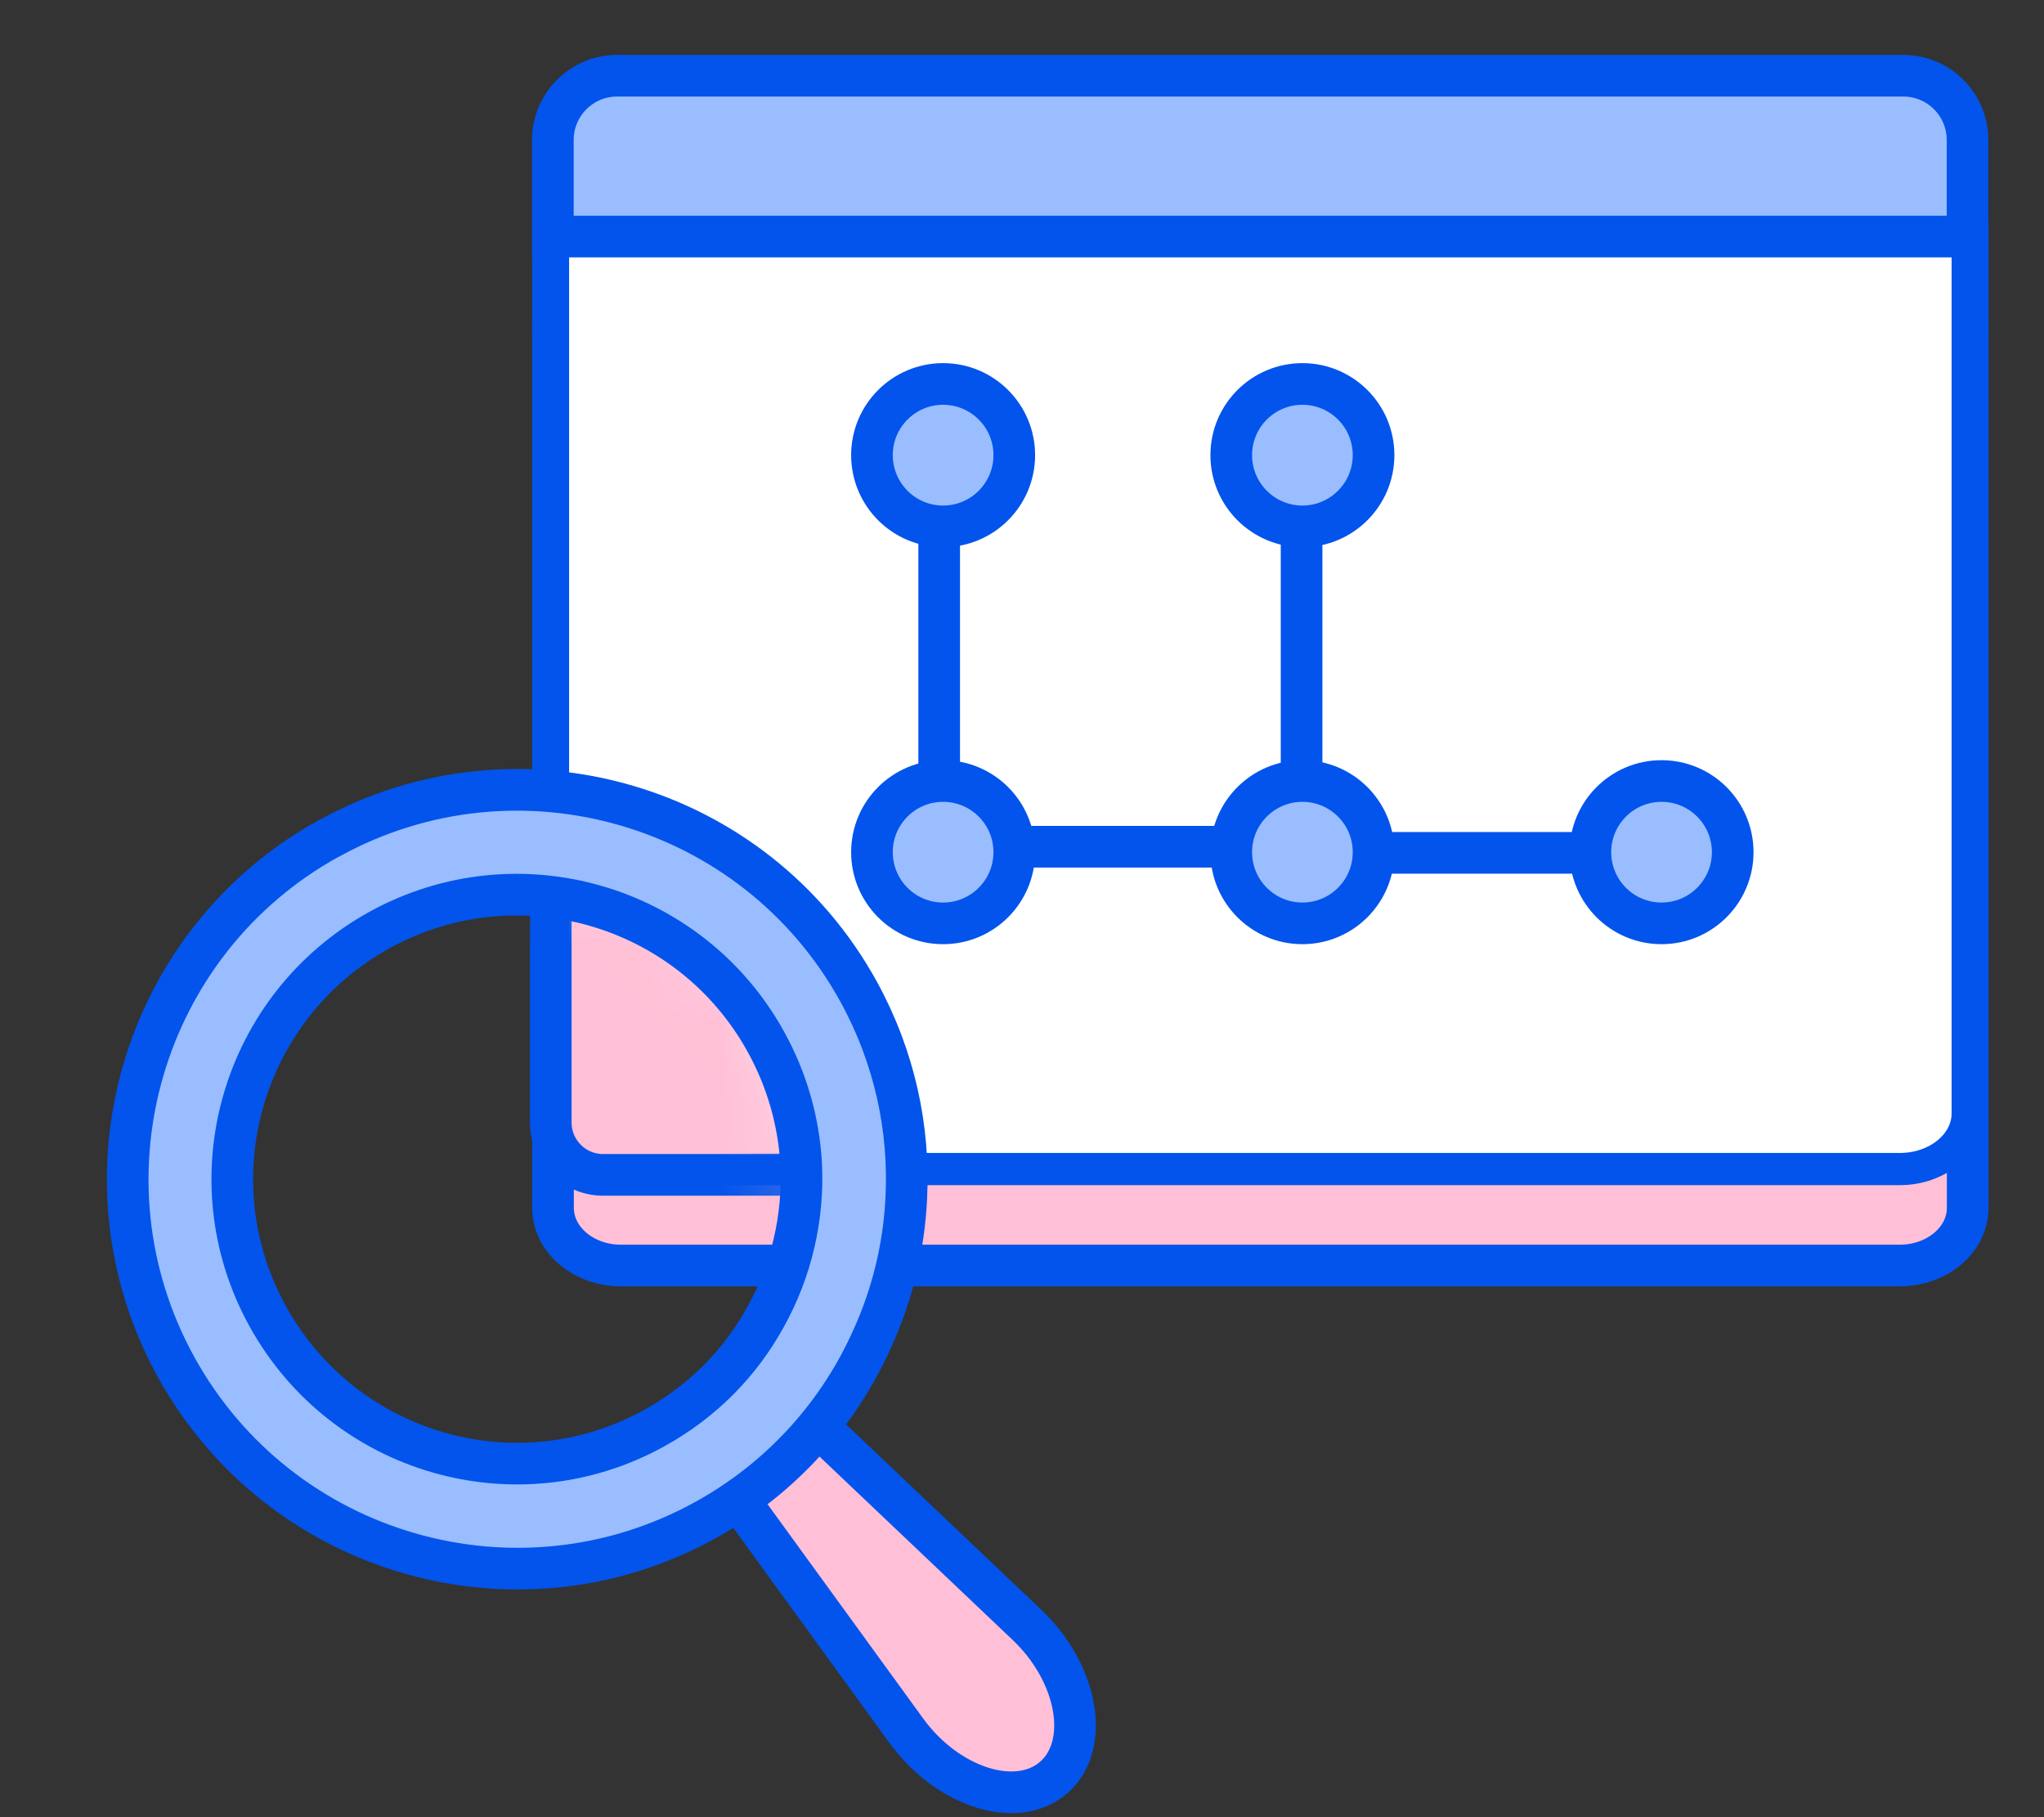 <?xml version="1.0" encoding="utf-8"?>
<svg xmlns="http://www.w3.org/2000/svg" width="27" height="24" viewBox="0 0 27 24" fill="none">
<rect x="0" y="0" width="27" height="24" fill="#333333" stroke="none"/>
<path d="M25.095 3.477H8.202C7.707 3.477 7.305 3.818 7.305 4.239V15.952C7.305 16.373 7.707 16.714 8.202 16.714H25.095C25.59 16.714 25.992 16.373 25.992 15.952V4.239C25.992 3.818 25.59 3.477 25.095 3.477Z" fill="#FFBFD6" stroke="#0254EC" stroke-width="0.55"/>
<path d="M16.558 12.812H12.703Z" fill="#FFBFD6"/>
<path d="M16.558 12.812H12.703" stroke="#0254EC" stroke-width="0.55"/>
<path d="M21.322 12.886H17.467" stroke="#0254EC" stroke-width="0.55"/>
<path d="M12.406 12.152L12.406 8.618Z" fill="#FFBFD6"/>
<path d="M12.406 12.152L12.406 8.618" stroke="#0254EC" stroke-width="0.55"/>
<path d="M17.193 12.244V8.71" stroke="#0254EC" stroke-width="0.55"/>
<path d="M17.204 12.016C16.685 12.016 16.264 12.402 16.264 12.878C16.264 13.353 16.685 13.739 17.204 13.739C17.723 13.739 18.144 13.353 18.144 12.878C18.144 12.402 17.723 12.016 17.204 12.016Z" fill="#FFBFD6" stroke="#0254EC" stroke-width="0.55"/>
<path d="M17.204 7.209C16.685 7.209 16.264 7.596 16.264 8.071C16.264 8.547 16.685 8.933 17.204 8.933C17.723 8.933 18.144 8.547 18.144 8.071C18.144 7.596 17.723 7.209 17.204 7.209Z" fill="#FFBFD6" stroke="#0254EC" stroke-width="0.55"/>
<path d="M12.458 7.209C11.939 7.209 11.518 7.596 11.518 8.071C11.518 8.547 11.939 8.933 12.458 8.933C12.977 8.933 13.398 8.547 13.398 8.071C13.398 7.596 12.977 7.209 12.458 7.209Z" fill="#FFBFD6" stroke="#0254EC" stroke-width="0.55"/>
<path d="M12.458 13.739C12.977 13.739 13.398 13.354 13.398 12.878C13.398 12.402 12.977 12.016 12.458 12.016C11.938 12.016 11.518 12.402 11.518 12.878C11.518 13.354 11.938 13.739 12.458 13.739Z" fill="#FFBFD6" stroke="#0254EC" stroke-width="0.55"/>
<path d="M21.948 13.739C22.467 13.739 22.888 13.354 22.888 12.878C22.888 12.402 22.467 12.016 21.948 12.016C21.429 12.016 21.008 12.402 21.008 12.878C21.008 13.354 21.429 13.739 21.948 13.739Z" fill="#FFBFD6" stroke="#0254EC" stroke-width="0.55"/>
<path d="M25.693 2.699H7.604C7.439 2.699 7.305 2.794 7.305 2.911V4.433C7.305 4.55 7.439 4.645 7.604 4.645H25.693C25.858 4.645 25.992 4.55 25.992 4.433V2.911C25.992 2.794 25.858 2.699 25.693 2.699Z" fill="#FFBFD6" stroke="#0254EC" stroke-width="0.55"/>
<path d="M25.095 2.649H8.202C7.707 2.649 7.305 2.978 7.305 3.385V14.704C7.305 15.111 7.707 15.44 8.202 15.44H25.095C25.59 15.44 25.992 15.111 25.992 14.704V3.385C25.992 2.978 25.59 2.649 25.095 2.649Z" fill="white" stroke="#0254EC" stroke-width="0.425"/>
<path d="M16.558 11.183H12.703" stroke="#0254EC" stroke-width="0.55"/>
<path d="M21.322 11.264H17.467" stroke="#0254EC" stroke-width="0.55"/>
<path d="M12.406 10.463L12.406 6.608" stroke="#0254EC" stroke-width="0.55"/>
<path d="M17.193 10.564V6.708" stroke="#0254EC" stroke-width="0.55"/>
<path d="M17.204 10.315C16.685 10.315 16.264 10.736 16.264 11.255C16.264 11.774 16.685 12.195 17.204 12.195C17.723 12.195 18.144 11.774 18.144 11.255C18.144 10.736 17.723 10.315 17.204 10.315Z" fill="#99BDFF" stroke="#0254EC" stroke-width="0.55"/>
<path d="M17.204 5.071C16.685 5.071 16.264 5.492 16.264 6.011C16.264 6.53 16.685 6.952 17.204 6.952C17.723 6.952 18.144 6.53 18.144 6.011C18.144 5.492 17.723 5.071 17.204 5.071Z" fill="#99BDFF" stroke="#0254EC" stroke-width="0.55"/>
<path d="M12.458 5.071C11.939 5.071 11.518 5.492 11.518 6.011C11.518 6.53 11.939 6.952 12.458 6.952C12.977 6.952 13.398 6.53 13.398 6.011C13.398 5.492 12.977 5.071 12.458 5.071Z" fill="#99BDFF" stroke="#0254EC" stroke-width="0.55"/>
<path d="M12.458 12.195C12.977 12.195 13.398 11.774 13.398 11.255C13.398 10.736 12.977 10.315 12.458 10.315C11.938 10.315 11.518 10.736 11.518 11.255C11.518 11.774 11.938 12.195 12.458 12.195Z" fill="#99BDFF" stroke="#0254EC" stroke-width="0.55"/>
<path d="M21.948 12.195C22.467 12.195 22.888 11.774 22.888 11.255C22.888 10.736 22.467 10.315 21.948 10.315C21.429 10.315 21.008 10.736 21.008 11.255C21.008 11.774 21.429 12.195 21.948 12.195Z" fill="#99BDFF" stroke="#0254EC" stroke-width="0.55"/>
<mask id="mask0_3104_92659" style="mask-type:alpha" maskUnits="userSpaceOnUse" x="1" y="11" width="10" height="10">
<circle cx="4.623" cy="4.623" r="4.348" transform="matrix(-1 0 0 1 10.934 11.003)" fill="#99BDFF" stroke="#0254EC" stroke-width="0.55"/>
</mask>
<g mask="url(#mask0_3104_92659)">
<path d="M20.986 3.497H7.967C7.585 3.497 7.275 3.807 7.275 4.189V14.825C7.275 15.207 7.585 15.517 7.967 15.517H20.986C21.368 15.517 21.677 15.207 21.677 14.825V4.189C21.677 3.807 21.368 3.497 20.986 3.497Z" fill="#FFBFD6" stroke="#0254EC" stroke-width="0.55"/>
<circle cx="6.35" cy="15.618" r="4.485" transform="rotate(-3.579 6.35 15.618)" stroke="#0254EC" stroke-width="0.55"/>
</g>
<path d="M7.303 1.849C7.303 1.38 7.683 1 8.152 1H25.141C25.61 1 25.99 1.38 25.99 1.849V3.124H7.303V1.849Z" fill="#99BDFF" stroke="#0254EC" stroke-width="0.55"/>
<path d="M13.921 23.474C14.408 23.047 14.24 22.099 13.565 21.459L10.426 18.479L9.428 19.356L11.971 22.857C12.518 23.61 13.435 23.9 13.921 23.474Z" fill="#FFBFD6" stroke="#0254EC" stroke-width="0.55" stroke-linecap="round" stroke-linejoin="round"/>
<path d="M4.349 11.07C1.861 12.438 0.955 15.57 2.327 18.057C3.7 20.543 6.829 21.448 9.314 20.079C10.337 19.515 11.089 18.656 11.528 17.667C11.79 17.087 11.94 16.465 11.971 15.831C12.019 14.905 11.817 13.96 11.339 13.092C9.969 10.607 6.837 9.701 4.352 11.07L4.349 11.07ZM10.118 13.761C10.4 14.272 10.55 14.816 10.582 15.362C10.62 16.071 10.456 16.777 10.112 17.394C9.783 17.994 9.287 18.506 8.641 18.862C6.826 19.865 4.542 19.204 3.537 17.385C2.532 15.566 3.198 13.286 5.013 12.283C6.831 11.282 9.116 11.943 10.118 13.761Z" fill="#99BDFF" stroke="#0254EC" stroke-width="0.55" stroke-linecap="round" stroke-linejoin="round"/>
</svg>